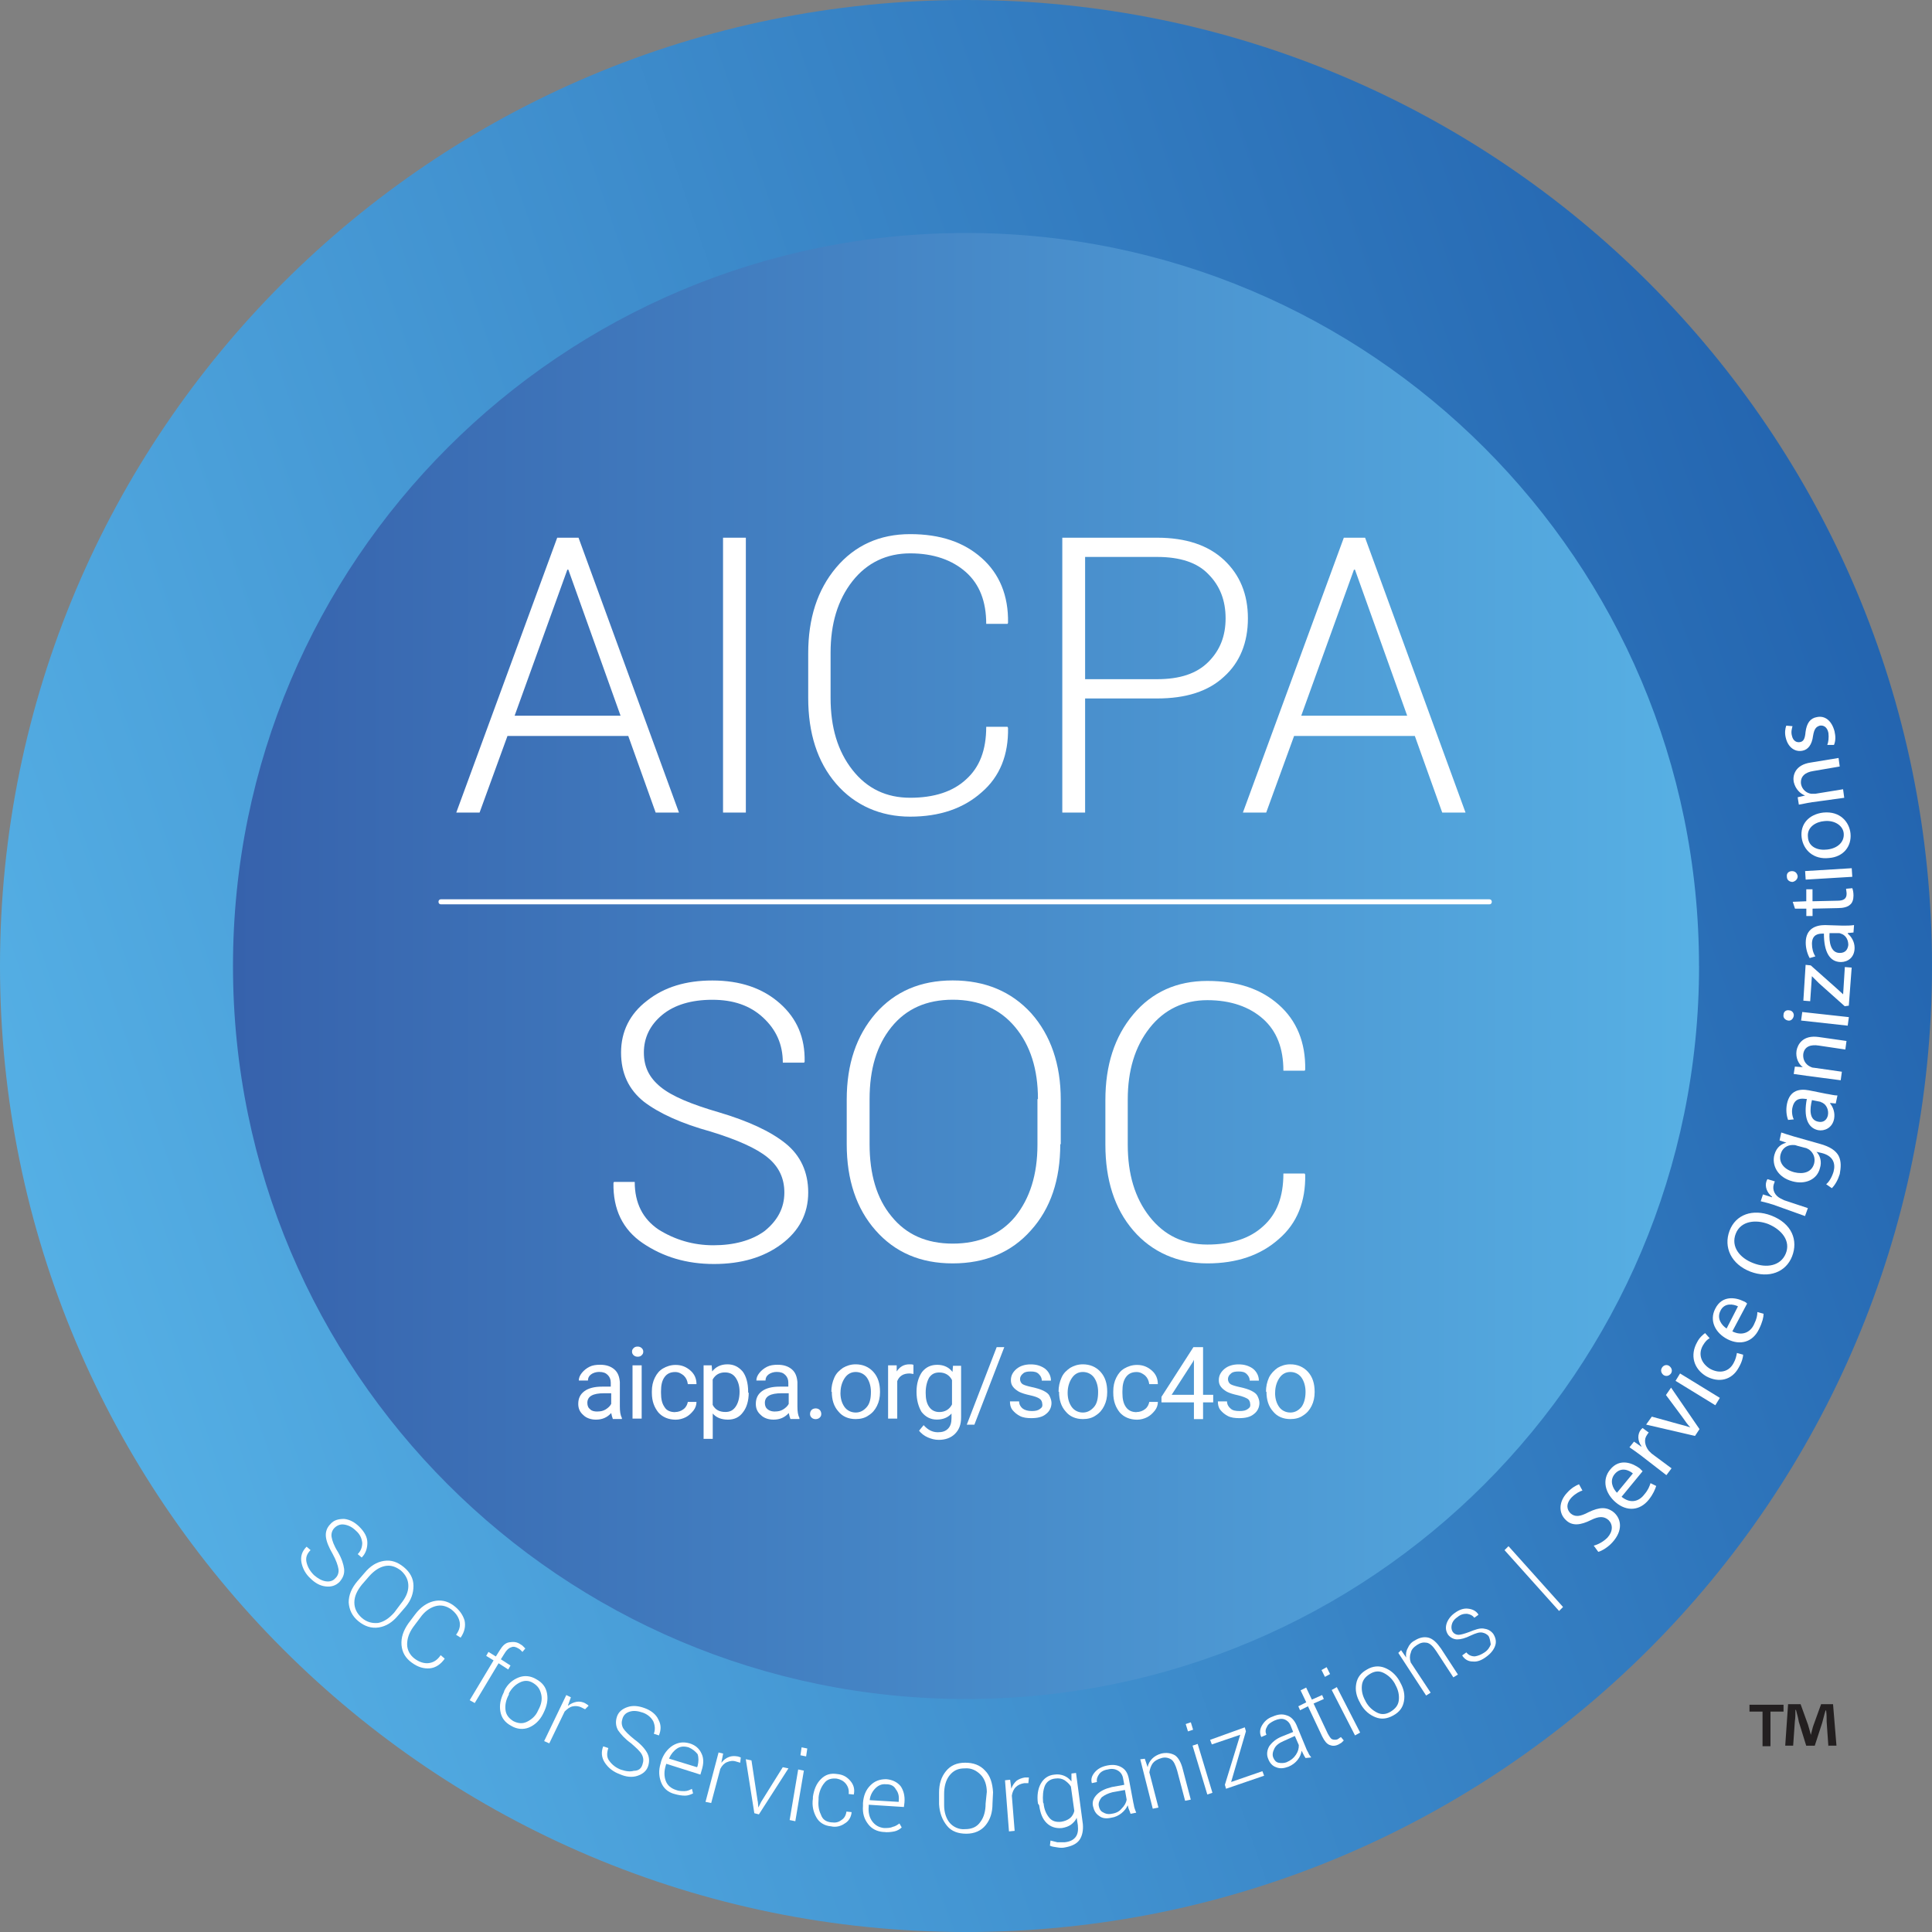<svg xmlns="http://www.w3.org/2000/svg" xmlns:xlink="http://www.w3.org/1999/xlink" viewBox="0 0 350.68 350.68"><rect x="0" y="0" width="350.68" height="350.68" fill="#808080" stroke="none"/><mask id="a" height="430" maskUnits="userSpaceOnUse" width="660" x="-153.67" y="-36.34"><path d="m-153.67-36.34h660v430h-660z" fill="#fff"></path></mask><linearGradient id="b" gradientTransform="matrix(1 0 0 -1 0 554.2)" gradientUnits="userSpaceOnUse" x1="-11.7" x2="357.48" y1="314.39" y2="441.64"><stop offset="0" stop-color="#58b4e8"></stop><stop offset="1" stop-color="#2161ad"></stop></linearGradient><linearGradient id="c" gradientTransform="matrix(1 0 0 -1 0 554.2)" gradientUnits="userSpaceOnUse" x1="32.55" x2="346.24" y1="378.86" y2="378.86"><stop offset="0" stop-color="#355faa"></stop><stop offset=".95" stop-color="#5ab7e9"></stop></linearGradient><g mask="url(#a)"><path d="m350.68 175.34c0 96.84-78.51 175.34-175.34 175.34s-175.34-78.5-175.34-175.34 78.5-175.34 175.34-175.34 175.34 78.5 175.34 175.34z" fill="url(#b)"></path><path d="m308.4 175.34c0 73.48-59.57 133.05-133.05 133.05s-133.06-59.56-133.06-133.05 59.57-133.05 133.05-133.05 133.05 59.57 133.05 133.05z" fill="url(#c)"></path><g fill="#fff"><path d="m60.92 286.42c.41-.41.62-1.03.51-1.65-.1-.62-.41-1.55-1.03-2.68-.72-1.24-1.14-2.27-1.24-3.09-.1-.83.1-1.65.82-2.37.62-.72 1.44-.93 2.48-.93 1.03.1 1.96.62 2.78 1.44.93.93 1.44 1.86 1.44 2.89s-.31 1.96-1.03 2.68l-.72-.62c.62-.62.82-1.34.82-2.06-.1-.83-.41-1.55-1.13-2.17-.72-.72-1.44-1.03-2.17-1.14s-1.34.21-1.75.62-.62 1.03-.51 1.65c.1.62.41 1.55 1.13 2.68.72 1.24 1.03 2.27 1.14 3.09.1.93-.21 1.65-.83 2.37-.72.72-1.55.93-2.48.83-1.03-.1-1.96-.62-2.78-1.44-.93-.83-1.44-1.86-1.65-2.89-.21-1.14.1-2.06.93-2.89l.72.62c-.72.72-.93 1.44-.72 2.27.21.82.62 1.55 1.34 2.27.72.62 1.44 1.03 2.17 1.13s1.34-.1 1.75-.62z"></path><path d="m72.26 293.23c-1.03 1.24-2.17 1.96-3.51 2.17s-2.58-.21-3.71-1.14-1.65-2.06-1.75-3.4c0-1.34.52-2.58 1.55-3.82l1.34-1.55c1.03-1.24 2.17-1.96 3.51-2.17s2.48.21 3.61 1.13c1.13.93 1.75 2.06 1.75 3.4s-.41 2.58-1.44 3.82l-1.34 1.55zm.52-2.16c.83-1.03 1.34-2.06 1.34-3.2 0-1.03-.41-1.96-1.34-2.79-.93-.72-1.86-1.03-2.89-.83-1.03.21-1.96.83-2.89 1.86l-1.34 1.55c-.82 1.03-1.34 2.06-1.34 3.2 0 1.03.41 1.96 1.34 2.79.93.82 1.96 1.03 2.99.93 1.03-.21 1.96-.82 2.89-1.86z"></path><path d="m80.72 301.07c-.72 1.03-1.65 1.65-2.68 1.75-1.13.1-2.17-.21-3.3-1.03s-1.75-1.86-1.86-3.2c-.1-1.34.31-2.58 1.24-3.92l1.24-1.65c.93-1.24 2.06-2.06 3.3-2.37s2.47-.1 3.61.72c1.13.83 1.75 1.75 2.06 2.78.21 1.03 0 2.06-.72 3.1l-.83-.52c.62-.83.83-1.65.62-2.48s-.72-1.55-1.55-2.17c-.93-.62-1.86-.83-2.89-.52s-1.96 1.03-2.68 2.06l-1.24 1.65c-.82 1.14-1.14 2.17-1.14 3.2s.52 1.96 1.34 2.58 1.75.93 2.58.82c.83-.1 1.55-.52 2.17-1.44l.72.62z"></path><path d="m85.26 308.6 4.33-7.22-1.34-.82.41-.72 1.34.83.72-1.14c.51-.83 1.03-1.34 1.75-1.44s1.34-.1 2.06.41c.21.1.31.21.41.31s.31.31.41.41l-.52.62c-.1-.1-.21-.21-.31-.31s-.21-.21-.41-.31c-.51-.31-.93-.41-1.34-.21-.41.1-.83.52-1.14 1.03l-.72 1.14 1.75 1.13-.41.72-1.75-1.13-4.33 7.22-.93-.52z"></path><path d="m91.55 306.85c.62-1.24 1.55-1.96 2.58-2.37s2.17-.31 3.2.31c1.13.62 1.75 1.44 1.96 2.58s0 2.27-.62 3.51l-.1.21c-.62 1.24-1.55 2.06-2.58 2.48-1.03.41-2.17.31-3.2-.31-1.14-.62-1.75-1.44-1.96-2.58-.21-1.13 0-2.27.62-3.51l.1-.31zm.82.72c-.52.93-.72 1.86-.62 2.78.1.93.62 1.55 1.44 2.06.83.41 1.65.52 2.48.1.82-.41 1.55-1.03 1.96-1.96l.1-.21c.51-.93.72-1.86.51-2.78-.21-.93-.62-1.55-1.44-2.06-.82-.52-1.65-.52-2.47-.1-.82.41-1.44 1.03-1.96 1.96z"></path><path d="m106.2 310.25-.62-.31c-.62-.31-1.14-.31-1.65-.21-.52.1-1.03.52-1.44.93l-2.79 5.78-.93-.41 4.02-8.36.83.41-.52 1.44v.1c.52-.41 1.03-.62 1.55-.72s1.14 0 1.65.31c.1.1.21.1.31.21.1.1.21.1.21.21z"></path><path d="m116.62 320.26c.21-.62.21-1.14-.1-1.76s-1.03-1.24-1.96-2.06c-1.14-.82-1.86-1.65-2.37-2.37-.41-.72-.51-1.55-.21-2.47.31-.93 1.03-1.45 1.96-1.76s1.96-.21 3.09.21c1.13.41 2.06 1.13 2.47 2.06.52.93.52 1.86.1 2.89l-.93-.31c.31-.72.21-1.55-.1-2.27-.41-.72-1.03-1.24-1.86-1.55-.93-.31-1.65-.41-2.37-.2s-1.13.62-1.34 1.24-.21 1.14.1 1.76c.31.52 1.03 1.24 2.06 2.06 1.13.83 1.86 1.65 2.27 2.37s.51 1.55.21 2.48c-.31.93-1.03 1.45-1.96 1.76s-2.06.21-3.2-.31c-1.14-.41-2.06-1.13-2.68-2.06s-.72-1.96-.31-2.99l.93.31c-.31.93-.31 1.75.21 2.37.52.72 1.24 1.24 2.06 1.55.93.31 1.65.41 2.37.21.83 0 1.34-.41 1.55-1.13z"></path><path d="m122.39 325.62c-1.14-.31-1.96-1.03-2.37-2.06s-.52-2.17-.1-3.51l.1-.41c.41-1.24 1.13-2.17 2.06-2.79 1.03-.62 1.96-.72 3.09-.41 1.03.31 1.75.93 2.17 1.86.41.83.41 1.86 0 3.09l-.21.72-6.19-1.96-.1.31c-.31 1.03-.31 1.96 0 2.79.31.82.93 1.34 1.86 1.65.52.21 1.03.21 1.55.21s.93-.21 1.34-.41l.21.82c-.41.21-.93.41-1.44.41-.62 0-1.24-.1-1.96-.31zm2.58-8.46c-.72-.21-1.44-.21-2.06.21-.62.41-1.13 1.03-1.44 1.75v.1l5.05 1.55.1-.21c.21-.83.21-1.55 0-2.17-.41-.51-.93-.93-1.65-1.24z"></path><path d="m134.35 319.95-.72-.21c-.62-.21-1.14-.1-1.65.1-.52.21-.93.62-1.24 1.24l-1.65 6.19-1.03-.21 2.37-8.97.83.21-.31 1.55v.1c.41-.52.82-.83 1.34-1.03.51-.21 1.03-.21 1.65-.1.1 0 .21.1.31.1s.21.1.21.1l-.1.93z"></path><path d="m137.55 326.96.1 1.13.51-1.03 3.92-6.29 1.03.21-5.36 8.35-.83-.21-1.55-9.8 1.03.21 1.13 7.43z"></path><path d="m144.36 330.57-1.03-.21 1.55-9.18 1.03.21zm1.96-11.76-1.03-.21.21-1.44 1.03.21z"></path><path d="m150.96 330.78c.62.1 1.24 0 1.75-.41.52-.31.83-.83.93-1.55l.93.1v.1c-.1.83-.52 1.55-1.24 1.96-.72.52-1.65.72-2.48.52-1.24-.1-2.17-.72-2.68-1.65-.52-.93-.82-2.06-.62-3.4v-.31c.21-1.34.62-2.37 1.44-3.2s1.75-1.13 2.99-.93c1.03.1 1.75.51 2.37 1.24.62.72.83 1.55.62 2.48l-.93-.1c.1-.72-.1-1.34-.51-1.86s-1.03-.82-1.65-.93c-.93-.1-1.75.1-2.27.82-.52.62-.93 1.55-1.03 2.58v.31c-.1 1.03 0 1.96.41 2.79.31.93.93 1.34 1.96 1.45z"></path><path d="m160.35 332.53c-1.24-.1-2.17-.62-2.78-1.44-.72-.93-1.03-1.96-.93-3.3v-.52c.1-1.34.51-2.37 1.34-3.2.82-.83 1.75-1.13 2.89-1.13 1.13.1 1.96.52 2.58 1.24.52.72.83 1.75.72 2.99l-.1.82-6.39-.41v.31c-.1 1.03.1 1.96.62 2.68s1.24 1.14 2.17 1.24c.52 0 1.13 0 1.55-.21.52-.1.93-.41 1.24-.62l.41.72c-.31.31-.83.62-1.34.72-.52.1-1.24.21-1.96.1zm.51-8.66c-.83-.1-1.44.21-1.96.72-.52.52-.93 1.24-1.03 2.06v.1l5.26.31v-.21c.1-.83-.1-1.55-.52-2.06-.31-.62-.93-.93-1.75-.93z"></path><path d="m180.15 327.37c0 1.65-.41 2.89-1.24 3.92s-2.06 1.55-3.51 1.55-2.68-.41-3.51-1.44-1.34-2.27-1.44-3.92v-2.06c0-1.65.41-2.89 1.24-3.92s1.96-1.55 3.51-1.55c1.44 0 2.68.41 3.61 1.44.93.93 1.34 2.27 1.44 3.92zm-1.03-2.06c0-1.34-.41-2.48-1.14-3.2s-1.65-1.24-2.89-1.13c-1.24 0-2.06.41-2.79 1.34-.62.83-.93 1.96-.93 3.3v2.06c0 1.34.41 2.48 1.03 3.2s1.65 1.24 2.78 1.13c1.24 0 2.17-.41 2.79-1.34.62-.82.93-1.96.93-3.3l.21-2.06z"></path><path d="m186.65 323.66h-.72c-.62.1-1.13.31-1.55.72s-.62.93-.72 1.55l.51 6.39-1.03.1-.72-9.28.93-.1.21 1.55v.1c.21-.62.51-1.03.93-1.44.41-.31.93-.52 1.55-.62h.72l-.1 1.03z"></path><path d="m188.4 327.37c-.21-1.44 0-2.68.51-3.61.52-.93 1.34-1.55 2.48-1.65.62-.1 1.24 0 1.75.21s.93.52 1.34 1.03v-1.44l.83-.1 1.24 9.28c.1 1.13-.11 2.17-.62 2.89-.52.72-1.44 1.13-2.58 1.34-.41.1-.93.1-1.44 0-.52-.1-.93-.1-1.34-.31l.11-.93c.41.1.82.21 1.24.31h1.34c.93-.1 1.55-.41 1.96-.93s.52-1.24.42-2.17l-.21-1.34c-.21.51-.62.93-1.03 1.24s-1.03.52-1.65.62c-1.14.1-2.06-.21-2.79-.93s-1.14-1.75-1.34-3.2l-.21-.31zm1.03 0c.1 1.14.52 1.96 1.03 2.58.52.62 1.24.82 2.16.72.62-.1 1.13-.31 1.55-.62.41-.31.72-.83.83-1.34l-.62-4.43c-.31-.52-.72-.83-1.13-1.14-.51-.31-1.03-.41-1.75-.31-.93.1-1.55.62-1.86 1.34-.31.82-.41 1.75-.31 2.99z"></path><path d="m205.21 329.23c-.1-.31-.21-.62-.31-.83s-.1-.41-.21-.72c-.21.52-.62 1.03-1.13 1.44-.52.41-1.13.72-1.86.82-.93.21-1.65.1-2.17-.31-.62-.41-.93-.93-1.13-1.75-.21-.83.1-1.55.72-2.17s1.44-1.03 2.68-1.34l2.27-.41-.21-1.13c-.1-.62-.41-1.13-.93-1.44s-1.14-.41-1.86-.21c-.72.1-1.24.41-1.55.83-.31.41-.52.93-.41 1.44l-.93.21c-.21-.72 0-1.34.52-1.96s1.24-1.03 2.27-1.24 1.86-.1 2.58.31 1.13 1.03 1.34 2.06l.83 4.43c.1.31.1.62.21.93.1.31.21.62.31.83zm-3.5 0c.83-.1 1.44-.41 1.86-.93.52-.52.83-1.03.93-1.65l-.31-1.75-2.27.41c-.82.21-1.44.52-1.96.93-.41.52-.62 1.03-.52 1.55s.31.93.72 1.14c.52.31.93.41 1.55.31z"></path><path d="m207.79 319.22.52 1.55c.1-.62.41-1.13.82-1.55.41-.41.93-.72 1.65-.93.93-.21 1.75-.1 2.48.31.62.41 1.14 1.34 1.44 2.58l1.44 5.47-1.03.21-1.44-5.47c-.31-1.03-.62-1.75-1.13-2.06-.52-.31-1.13-.41-1.75-.21-.72.21-1.24.52-1.55.93s-.52 1.03-.62 1.65l1.65 6.39-1.03.21-2.27-8.97.83-.1z"></path><path d="m216.56 313.96-.93.31-.41-1.34.93-.31zm3.51 11.45-.93.31-2.68-8.87.93-.31z"></path><path d="m223.47 323.45 5.67-1.96.31.82-6.91 2.37-.21-.72 2.79-9.08-5.16 1.75-.31-.83 6.29-2.27.21.72-2.68 9.18z"></path><path d="m236.98 319.12c-.21-.31-.31-.52-.41-.72-.1-.21-.21-.41-.31-.62-.1.62-.31 1.13-.72 1.65s-.93.93-1.65 1.24c-.83.31-1.55.41-2.27.1-.62-.21-1.14-.72-1.44-1.55-.31-.72-.21-1.55.21-2.27.52-.72 1.24-1.34 2.27-1.75l2.06-.83-.41-1.03c-.21-.62-.62-1.03-1.14-1.24s-1.13-.1-1.86.21c-.62.31-1.14.62-1.34 1.13-.31.52-.31.93-.1 1.44l-.93.41c-.31-.62-.31-1.34.1-2.06s1.03-1.34 1.96-1.65c.93-.41 1.75-.52 2.58-.21.72.21 1.34.83 1.75 1.75l1.75 4.23c.1.31.31.62.41.83.1.31.31.52.52.82l-1.03.1zm-3.4.72c.72-.31 1.24-.72 1.65-1.34s.52-1.14.52-1.75l-.72-1.65-2.06.93c-.72.31-1.34.72-1.65 1.34s-.41 1.14-.21 1.65c.21.52.52.83.93.93.52.1 1.03.1 1.55-.1z"></path><path d="m237.09 306.33 1.03 2.17 1.86-.83.31.72-1.86.82 2.58 5.47c.31.52.52.93.83 1.03s.62.1.93 0c.1-.1.21-.1.31-.21.1-.1.21-.1.31-.21l.52.62c-.1.1-.21.21-.41.41-.21.1-.31.21-.52.31-.62.31-1.13.31-1.65.1s-.93-.72-1.34-1.55l-2.58-5.47-1.44.72-.31-.72 1.44-.72-1.03-2.17 1.03-.52z"></path><path d="m241.42 303.86-.93.51-.62-1.24.93-.52.62 1.24zm5.46 10.62-.93.52-4.23-8.25.93-.52z"></path><path d="m246.89 309.12c-.72-1.24-.93-2.37-.72-3.51s.83-1.96 1.96-2.58c1.03-.62 2.17-.72 3.2-.31s1.96 1.14 2.68 2.37l.1.21c.72 1.24.93 2.37.72 3.51s-.82 1.96-1.96 2.58c-1.13.62-2.17.72-3.2.31s-1.96-1.13-2.68-2.37zm1.03-.21c.52.93 1.24 1.55 2.06 1.96.83.41 1.65.31 2.48-.21.82-.52 1.34-1.13 1.44-2.06s-.1-1.86-.62-2.79l-.1-.21c-.52-.93-1.24-1.55-2.06-1.96-.83-.41-1.65-.31-2.48.21-.82.51-1.34 1.13-1.44 2.06s.1 1.86.62 2.79z"></path><path d="m254.31 299.52.93 1.34c-.1-.62 0-1.24.31-1.75.21-.52.62-1.03 1.24-1.34.83-.52 1.65-.72 2.48-.52.83.21 1.55.93 2.27 1.96l3.09 4.74-.83.51-3.09-4.74c-.62-.93-1.14-1.44-1.75-1.55-.62-.1-1.13 0-1.75.41s-1.03.83-1.14 1.44c-.21.52-.21 1.14 0 1.75l3.61 5.47-.82.52-5.05-7.74.52-.51z"></path><path d="m270.19 296.95c-.31-.31-.62-.52-1.14-.62s-1.13.1-2.06.52c-1.03.52-1.86.72-2.48.72s-1.24-.31-1.65-.83c-.41-.62-.51-1.24-.31-1.96.21-.72.72-1.44 1.44-1.96.83-.62 1.65-.93 2.48-.83s1.44.41 1.86 1.03v.1l-.72.52c-.31-.41-.72-.62-1.34-.72-.62 0-1.13.1-1.75.62-.62.41-.93.93-1.03 1.44-.1.52 0 .93.21 1.24s.62.52 1.03.52 1.13-.21 1.96-.52c1.03-.41 1.86-.72 2.58-.62s1.24.31 1.75.93c.41.62.62 1.34.41 2.06s-.72 1.44-1.55 2.06c-.93.72-1.75 1.03-2.58.93-.83 0-1.44-.41-1.86-1.03v-.1l.72-.52c.41.52.93.72 1.55.72.62-.1 1.13-.31 1.75-.72s.93-.93 1.13-1.44c-.1-.72-.21-1.24-.41-1.55z"></path><path d="m283.71 291.69-.72.72-9.9-11.04.72-.72z"></path><path d="m289.28 280.55c.83-.21 1.75-.72 2.48-1.44 1.03-1.14 1.03-2.37.21-3.2-.82-.72-1.75-.72-3.2 0-1.86.93-3.4 1.13-4.54 0-1.34-1.24-1.34-3.3.21-4.95.83-.93 1.65-1.34 2.17-1.55l.62 1.14c-.41.1-1.24.52-1.96 1.24-1.14 1.24-.83 2.27-.21 2.89.82.72 1.75.62 3.3-.21 1.96-.93 3.3-1.03 4.64.1 1.34 1.24 1.55 3.3-.31 5.36-.72.83-1.86 1.55-2.58 1.75z"></path><path d="m294.33 271.68c1.65 1.34 3.2.82 4.12-.41.72-.83.93-1.44 1.14-2.06l1.03.51c-.21.62-.52 1.44-1.34 2.48-1.65 2.06-4.02 2.17-5.98.52s-2.58-4.13-1.03-5.98c1.75-2.17 4.13-1.13 5.36-.21l.52.52-3.82 4.64zm2.06-4.23c-.72-.62-2.17-1.24-3.3.1-1.03 1.24-.31 2.68.41 3.4l2.89-3.51z"></path><path d="m297.94 264.25c-.82-.62-1.55-1.13-2.17-1.55l.82-1.03 1.34.93v-.1c-.72-1.03-.72-2.17-.1-2.99l.31-.31 1.13.83c-.1.1-.21.21-.31.41-.62.82-.41 1.96.31 2.89.1.1.31.31.52.51l3.61 2.68-.93 1.24-4.54-3.51z"></path><path d="m299.8 257.13 4.85 1.34c.82.21 1.55.41 2.17.62-.52-.52-.93-1.14-1.44-1.86l-2.99-4.02.93-1.34 5.16 7.53-.82 1.24-8.87-2.06 1.03-1.44z"></path><path d="m303 247.95c.41.31.62.83.31 1.34-.31.41-.82.62-1.34.31-.41-.31-.62-.83-.31-1.34.31-.52.93-.62 1.34-.31zm8.35 7.12-7.22-4.43.82-1.34 7.22 4.43z"></path><path d="m316.4 245.89c0 .41-.21 1.34-.82 2.37-1.24 2.27-3.61 2.79-5.88 1.55-2.27-1.34-2.99-3.82-1.65-6.19.41-.82 1.03-1.34 1.44-1.65l.83.93c-.41.21-.83.62-1.24 1.34-.93 1.65-.21 3.3 1.34 4.23 1.75.93 3.4.52 4.23-1.03.41-.72.52-1.34.62-1.86z"></path><path d="m314.44 241.66c1.86.93 3.3.1 3.92-1.24.51-1.03.62-1.65.62-2.27l1.13.31c0 .62-.21 1.55-.83 2.79-1.13 2.37-3.4 2.99-5.67 1.86-2.27-1.14-3.4-3.4-2.27-5.57 1.24-2.48 3.71-2.06 5.16-1.34.31.1.52.31.62.41zm1.03-4.54c-.83-.41-2.48-.72-3.2.82-.72 1.44.31 2.68 1.13 3.2l2.06-4.02z"></path><path d="m321.46 220.62c3.82 1.44 4.95 4.54 3.82 7.43s-4.23 4.02-7.53 2.78c-3.51-1.34-4.95-4.43-3.82-7.43 1.13-2.99 4.23-4.02 7.53-2.78zm-3.2 8.66c2.37.93 4.95.52 5.88-1.75s-.72-4.33-3.2-5.36c-2.17-.83-4.95-.62-5.88 1.75s.72 4.43 3.2 5.36z"></path><path d="m322.17 218.76c-.93-.31-1.75-.52-2.58-.72l.41-1.24 1.65.52v-.1c-.93-.72-1.34-1.86-1.03-2.78.1-.21.1-.31.21-.41l1.34.41c-.1.1-.1.31-.21.52-.31 1.03.21 2.06 1.24 2.58.21.1.41.21.62.31l4.33 1.44-.52 1.44-5.47-1.96z"></path><path d="m323.32 205.56c.62.21 1.24.41 2.27.72l4.74 1.34c1.86.51 2.89 1.24 3.4 2.17.52 1.03.41 2.17.21 3.3-.31 1.03-.82 1.96-1.44 2.58l-1.03-.72c.51-.41 1.03-1.24 1.34-2.27.41-1.55-.1-2.89-2.17-3.4l-.93-.21c.62.62 1.03 1.75.62 2.99-.52 2.06-2.68 2.99-4.95 2.37-2.78-.72-3.82-2.99-3.3-4.85.41-1.44 1.34-1.96 2.17-2.17l-1.24-.41zm2.78 2.37c-.21-.1-.52-.1-.72-.1-.93 0-1.86.52-2.17 1.65-.41 1.44.52 2.79 2.48 3.3 1.65.41 3.2 0 3.61-1.65.21-.93-.1-1.86-.93-2.47-.21-.1-.52-.31-.72-.31l-1.55-.41z"></path><path d="m333.22 200.3-1.03-.1v.1c.52.62.93 1.65.72 2.78-.31 1.65-1.75 2.27-2.89 2.06-1.96-.41-2.68-2.48-2.06-5.67h-.21c-.72-.1-1.96-.21-2.37 1.44-.21.72-.1 1.65.21 2.27l-1.03.1c-.31-.82-.41-1.86-.21-2.89.52-2.58 2.37-2.79 4.02-2.48l3.09.62c.72.1 1.44.31 2.06.31l-.31 1.44zm-4.33-.62c-.41 1.65-.52 3.61 1.14 3.92.93.21 1.55-.31 1.75-1.13.21-1.03-.31-1.96-.93-2.27-.1-.1-.31-.1-.41-.21z"></path><path d="m327.85 195.25c-.83-.1-1.55-.21-2.27-.31l.21-1.34 1.44.1c-.72-.51-1.34-1.65-1.14-2.99.21-1.13 1.14-2.89 4.02-2.48l5.05.72-.21 1.55-4.85-.72c-1.34-.21-2.58.1-2.79 1.55-.1 1.03.41 1.86 1.24 2.27.21.1.41.21.72.21l5.05.72-.21 1.55-6.29-.82z"></path><path d="m324.75 183.39c.52 0 .93.52.83 1.03-.1.52-.52.93-1.03.82-.52-.1-.93-.51-.82-1.03 0-.62.51-.93 1.03-.82zm10.63 2.78-8.46-.93.21-1.55 8.46.93z"></path><path d="m334.86 182.66-4.74-4.23c-.41-.41-.83-.82-1.24-1.24l-.31 4.54-1.24-.1.41-6.5.93.1 4.64 4.12c.41.41.83.72 1.24 1.13l.31-4.95 1.24.1-.52 6.91-.72.1z"></path><path d="m336.42 169.26-1.03.1v.1c.62.52 1.24 1.44 1.24 2.58 0 1.75-1.24 2.58-2.48 2.58-2.06 0-3.09-1.86-3.09-5.16h-.21c-.72 0-1.96.1-1.96 1.86 0 .83.21 1.65.62 2.27l-1.03.31c-.41-.72-.72-1.75-.72-2.79 0-2.58 1.86-3.2 3.51-3.2l3.2.1c.72 0 1.44 0 2.06-.1l-.1 1.34zm-4.34.1c-.1 1.65.21 3.61 1.86 3.61 1.03 0 1.44-.62 1.55-1.44 0-1.13-.62-1.86-1.34-2.06-.21-.1-.31-.1-.52-.1h-1.55z"></path><path d="m325.38 163.69 2.48-.1v-2.17h1.13v2.17l4.54-.1c1.03 0 1.65-.31 1.65-1.24 0-.41-.1-.72-.1-.93l1.14-.1c.1.31.21.72.21 1.34 0 .72-.21 1.34-.62 1.65-.41.41-1.24.62-2.17.62l-4.64.1v1.34h-1.13v-1.34h-2.06l-.41-1.24z"></path><path d="m325.27 158.12c.52 0 .93.31 1.03.93 0 .52-.41.93-.93 1.03-.51 0-1.03-.31-1.03-.93-.1-.62.31-1.03.93-1.03zm10.94 1.03-8.46.51-.1-1.55 8.46-.52.1 1.55z"></path><path d="m330.94 147.49c3.1-.31 4.75 1.75 4.95 3.82.21 2.27-1.24 4.23-3.92 4.43-2.79.31-4.64-1.44-4.95-3.71-.31-2.47 1.34-4.23 3.92-4.54zm.73 6.71c1.86-.21 3.1-1.34 2.99-2.89-.1-1.44-1.65-2.47-3.51-2.27-1.44.1-3.2 1.03-2.99 2.89.1 1.86 1.86 2.48 3.51 2.27z"></path><path d="m328.78 145.64c-.83.1-1.55.31-2.27.41l-.21-1.34 1.34-.31c-.83-.31-1.75-1.13-2.06-2.48-.21-1.13.21-3.09 3.09-3.51l5.05-.83.21 1.55-4.85.83c-1.34.21-2.37.93-2.17 2.37.21 1.03 1.03 1.65 1.86 1.75h.72l5.05-.82.21 1.55-5.98.82z"></path><path d="m331.67 135.22c.21-.52.31-1.34.21-2.17-.21-1.13-.93-1.44-1.55-1.34-.72.21-1.03.62-1.24 1.86-.21 1.65-.93 2.48-1.86 2.68-1.34.31-2.68-.52-3.1-2.37-.21-.83-.1-1.65.1-2.17l1.13.1c-.1.41-.31 1.03-.1 1.75.21.93.83 1.24 1.44 1.14.72-.1.93-.72 1.03-1.86.21-1.55.83-2.48 2.06-2.68 1.44-.31 2.68.62 3.2 2.58.21.93.21 1.75-.1 2.47h-1.24z"></path><path d="m114.02 133.59h-21.91l-5.06 13.9h-4.23l18.32-49.89h3.87l18.23 49.89h-4.23l-4.97-13.9zm-20.62-3.68h19.24l-9.48-26.51h-.18l-9.57 26.51z"></path><path d="m135.38 147.49h-4.14v-49.89h4.14z"></path><path d="m182.88 131.94.09.18c.09 4.88-1.47 8.84-4.79 11.69-3.31 2.95-7.64 4.42-12.98 4.42s-10.03-2.02-13.44-5.98-5.06-9.2-5.06-15.56v-8.1c0-6.35 1.66-11.51 5.06-15.56 3.41-4.05 7.92-6.08 13.44-6.08s9.76 1.47 12.98 4.33c3.22 2.85 4.88 6.81 4.79 11.78l-.09.18h-3.87c0-4.05-1.2-7.18-3.68-9.39-2.49-2.21-5.89-3.41-10.12-3.41s-7.82 1.66-10.49 5.06c-2.67 3.41-3.96 7.73-3.96 12.98v8.19c0 5.34 1.29 9.67 3.96 13.07 2.67 3.41 6.17 5.06 10.49 5.06s7.73-1.1 10.12-3.31c2.48-2.21 3.68-5.34 3.68-9.57h3.87z"></path><path d="m196.96 126.78v20.71h-4.14v-49.89h17.21c5.25 0 9.3 1.38 12.15 4.05s4.33 6.17 4.33 10.59-1.47 8.01-4.33 10.58c-2.86 2.67-6.9 3.96-12.15 3.96zm0-3.5h13.07c4.14 0 7.18-1.01 9.3-3.13s3.13-4.7 3.13-7.92-1.01-5.89-3.13-8.01c-2.02-2.12-5.15-3.13-9.3-3.13h-13.07v22.18z"></path><path d="m256.8 133.59h-21.91l-5.06 13.9h-4.23l18.32-49.89h3.86l18.23 49.89h-4.23l-4.97-13.9zm-20.62-3.68h19.24l-9.48-26.51h-.18l-9.57 26.51z"></path><path d="m142.37 216.44c0-2.58-1.01-4.7-3.04-6.35-2.02-1.66-5.52-3.22-10.31-4.69-5.34-1.47-9.39-3.32-12.15-5.43-2.76-2.21-4.14-5.15-4.14-8.93s1.57-7 4.7-9.39c3.13-2.49 7.09-3.68 11.87-3.68 5.06 0 9.11 1.38 12.24 4.14s4.6 6.26 4.51 10.59l-.09.18h-3.87c0-3.31-1.2-5.98-3.59-8.19s-5.43-3.22-9.21-3.22-6.9.92-9.11 2.76-3.31 4.14-3.31 6.81 1.01 4.6 3.04 6.26 5.52 3.13 10.59 4.6c5.25 1.56 9.3 3.41 12.06 5.62s4.14 5.25 4.14 8.93c0 3.87-1.66 6.99-4.88 9.39-3.22 2.39-7.27 3.59-12.24 3.59s-9.21-1.29-12.89-3.77c-3.68-2.49-5.43-6.17-5.34-10.95l.09-.18h3.77c0 3.86 1.47 6.72 4.33 8.65 2.95 1.84 6.26 2.85 9.94 2.85s6.9-.83 9.3-2.58c2.39-1.93 3.59-4.23 3.59-6.99z"></path><path d="m192.45 207.69c0 6.44-1.75 11.69-5.34 15.65-3.5 3.96-8.29 5.98-14.18 5.98s-10.49-2.02-13.99-5.98-5.25-9.2-5.25-15.65v-8.1c0-6.44 1.75-11.6 5.25-15.65 3.5-3.96 8.1-5.98 13.99-5.98s10.68 2.02 14.27 5.98c3.5 3.96 5.34 9.2 5.34 15.65v8.1zm-4.05-8.19c0-5.43-1.38-9.76-4.14-13.07s-6.54-4.97-11.32-4.97-8.47 1.66-11.14 4.97-3.96 7.64-3.96 13.07v8.19c0 5.43 1.29 9.85 3.96 13.07 2.67 3.32 6.35 4.97 11.14 4.97s8.65-1.66 11.32-4.88c2.67-3.31 4.05-7.64 4.05-13.07v-8.29h.09z"></path><path d="m236.82 213.03.09.18c.09 4.88-1.47 8.84-4.79 11.69-3.32 2.95-7.64 4.42-12.98 4.42s-10.03-2.02-13.44-5.98-5.06-9.21-5.06-15.56v-8.1c0-6.35 1.66-11.51 5.06-15.56s7.92-6.07 13.44-6.07 9.76 1.47 12.98 4.33c3.22 2.85 4.88 6.81 4.79 11.78l-.09.18h-3.87c0-4.05-1.2-7.18-3.68-9.39s-5.89-3.41-10.12-3.41-7.82 1.66-10.49 5.06-3.96 7.73-3.96 12.98v8.19c0 5.34 1.29 9.67 3.96 13.07s6.17 5.06 10.49 5.06 7.73-1.11 10.12-3.32c2.49-2.21 3.68-5.34 3.68-9.57h3.87z"></path><path d="m270.32 164.15h-190.27c-.28 0-.46-.18-.46-.46s.18-.46.46-.46h190.27c.28 0 .46.18.46.46s-.18.46-.46.46z"></path><path d="m111.22 257.49c-.09-.18-.18-.55-.28-1.01-.74.83-1.66 1.2-2.76 1.2-.92 0-1.75-.28-2.3-.83-.64-.55-.92-1.2-.92-2.03 0-1.01.37-1.75 1.11-2.3s1.84-.83 3.22-.83h1.57v-.74c0-.55-.18-1.01-.55-1.38s-.83-.55-1.57-.55c-.55 0-1.11.18-1.47.46-.37.28-.55.64-.55 1.1h-1.66c0-.46.18-.92.55-1.38s.83-.83 1.38-1.11 1.2-.37 1.93-.37c1.11 0 1.93.28 2.58.83.64.55.92 1.29 1.01 2.3v4.42c0 .92.09 1.57.37 2.12v.18h-1.66v-.09zm-2.76-1.29c.55 0 1.01-.09 1.47-.37s.83-.64 1.01-1.01v-1.93h-1.29c-2.03 0-3.04.55-3.04 1.75 0 .55.18.92.55 1.2.28.28.74.37 1.29.37z"></path><path d="m114.72 245.34c0-.28.09-.46.28-.64.18-.18.37-.28.74-.28.28 0 .55.09.74.28.18.18.28.37.28.64s-.09.46-.28.64c-.18.18-.37.28-.74.28-.28 0-.55-.09-.74-.28-.18-.18-.28-.37-.28-.64zm1.75 12.15h-1.66v-9.67h1.66z"></path><path d="m122.55 256.3c.55 0 1.1-.18 1.56-.55s.64-.83.74-1.29h1.57c0 .55-.18 1.1-.55 1.57-.37.46-.83.92-1.38 1.2s-1.2.46-1.84.46c-1.29 0-2.39-.46-3.13-1.29-.74-.92-1.2-2.02-1.2-3.59v-.28c0-.92.18-1.75.55-2.48.37-.74.83-1.29 1.47-1.66s1.38-.64 2.3-.64c1.1 0 1.93.37 2.67 1.01s1.11 1.47 1.11 2.48h-1.57c-.09-.64-.28-1.1-.74-1.56-.46-.37-.92-.64-1.56-.64-.83 0-1.47.28-1.93.92s-.64 1.47-.64 2.58v.28c0 1.11.18 1.93.64 2.58.37.65 1.1.92 1.93.92z"></path><path d="m135.9 252.8c0 1.47-.37 2.67-1.01 3.5-.64.92-1.57 1.38-2.76 1.38s-2.12-.37-2.76-1.11v4.6h-1.66v-13.35h1.47l.09 1.11c.64-.83 1.57-1.29 2.76-1.29s2.02.46 2.76 1.29c.64.83 1.01 2.12 1.01 3.68v.18h.09zm-1.66-.19c0-1.1-.28-1.93-.74-2.58-.46-.64-1.1-.92-1.93-.92-1.01 0-1.75.46-2.21 1.29v4.6c.46.92 1.29 1.29 2.3 1.29.83 0 1.38-.28 1.84-.92s.74-1.56.74-2.76z"></path><path d="m143.45 257.49c-.09-.18-.18-.55-.28-1.01-.74.83-1.66 1.2-2.76 1.2-.92 0-1.75-.28-2.3-.83-.64-.55-.92-1.2-.92-2.03 0-1.01.37-1.75 1.11-2.3s1.84-.83 3.22-.83h1.57v-.74c0-.55-.18-1.01-.55-1.38s-.83-.55-1.57-.55c-.55 0-1.1.18-1.47.46s-.55.64-.55 1.1h-1.66c0-.46.18-.92.55-1.38s.83-.83 1.38-1.11 1.2-.37 1.93-.37c1.1 0 1.93.28 2.58.83.64.55.92 1.29 1.01 2.3v4.42c0 .92.09 1.57.37 2.12v.18h-1.66v-.09zm-2.77-1.29c.55 0 1.01-.09 1.47-.37s.83-.64 1.01-1.01v-1.93h-1.29c-2.02 0-3.04.55-3.04 1.75 0 .55.18.92.55 1.2s.83.37 1.29.37z"></path><path d="m147.03 256.66c0-.28.09-.55.28-.74.18-.18.46-.28.74-.28s.55.09.74.28.28.46.28.74-.09.46-.28.65c-.18.18-.46.28-.74.28s-.55-.09-.74-.28c-.18-.18-.28-.37-.28-.65z"></path><path d="m150.9 252.61c0-.92.18-1.75.55-2.58s.92-1.29 1.56-1.75c.64-.37 1.38-.64 2.3-.64 1.29 0 2.39.46 3.22 1.38s1.2 2.12 1.2 3.59v.09c0 .92-.18 1.75-.55 2.49s-.83 1.29-1.57 1.75c-.64.46-1.47.64-2.3.64-1.29 0-2.39-.46-3.13-1.38-.83-.92-1.2-2.12-1.2-3.59h-.09zm1.65.19c0 1.11.28 1.93.74 2.58.46.64 1.2 1.01 2.03 1.01s1.47-.37 2.02-1.01.74-1.56.74-2.76c0-1.01-.28-1.93-.74-2.58-.46-.64-1.2-1.01-2.02-1.01s-1.47.37-1.93 1.01-.83 1.57-.83 2.76z"></path><path d="m165.9 249.39c-.28 0-.55-.09-.83-.09-1.1 0-1.84.46-2.21 1.38v6.81h-1.66v-9.67h1.56v1.11c.55-.83 1.29-1.29 2.3-1.29.28 0 .55 0 .74.09v1.66h.09z"></path><path d="m166.36 252.61c0-1.47.37-2.67 1.01-3.59.74-.92 1.66-1.29 2.76-1.29 1.2 0 2.12.46 2.76 1.29l.09-1.11h1.47v9.39c0 1.29-.37 2.21-1.1 2.95-.74.74-1.75 1.1-2.95 1.1-.74 0-1.38-.18-2.02-.46s-1.2-.74-1.56-1.2l.83-1.01c.74.83 1.56 1.29 2.58 1.29.83 0 1.38-.18 1.84-.64s.64-1.1.64-1.93v-.83c-.64.74-1.57 1.1-2.67 1.1s-2.03-.46-2.76-1.38c-.55-.92-.92-2.12-.92-3.68zm1.66.19c0 1.11.18 1.93.64 2.58s1.11.92 1.84.92c1.01 0 1.84-.46 2.3-1.38v-4.42c-.46-.92-1.29-1.38-2.3-1.38-.83 0-1.38.28-1.84.92-.37.64-.64 1.56-.64 2.76z"></path><path d="m176.86 258.6h-1.38l5.43-14.08h1.38z"></path><path d="m189.19 254.92c0-.46-.18-.83-.46-1.01-.37-.28-.92-.46-1.75-.65-.83-.18-1.47-.37-2.02-.64-.46-.28-.83-.55-1.1-.92-.28-.37-.37-.74-.37-1.2 0-.83.37-1.47 1.01-2.02s1.56-.83 2.58-.83c1.1 0 1.93.28 2.67.83.64.55 1.01 1.29 1.01 2.12h-1.66c0-.46-.18-.83-.55-1.2s-.83-.46-1.47-.46-1.1.09-1.38.37c-.37.28-.55.64-.55 1.01s.18.74.46.92.92.37 1.75.55 1.47.37 2.03.64c.55.28.92.55 1.1.92s.37.83.37 1.29c0 .83-.37 1.56-1.01 2.03-.64.55-1.57.74-2.67.74-.74 0-1.47-.09-2.02-.37s-1.01-.65-1.38-1.11-.46-1.01-.46-1.56h1.66c0 .55.28 1.01.64 1.29.37.28.92.46 1.66.46.64 0 1.1-.09 1.47-.37s.46-.37.46-.83z"></path><path d="m192.14 252.61c0-.92.18-1.75.55-2.58s.92-1.29 1.56-1.75c.64-.37 1.38-.64 2.3-.64 1.29 0 2.39.46 3.22 1.38s1.2 2.12 1.2 3.59v.09c0 .92-.18 1.75-.55 2.49s-.83 1.29-1.56 1.75c-.65.46-1.47.64-2.3.64-1.29 0-2.39-.46-3.13-1.38-.83-.92-1.2-2.12-1.2-3.59zm1.65.19c0 1.11.28 1.93.74 2.58.46.64 1.2 1.01 2.02 1.01s1.47-.37 2.03-1.01c.55-.64.74-1.56.74-2.76 0-1.01-.28-1.93-.74-2.58-.46-.64-1.2-1.01-2.03-1.01s-1.47.37-1.93 1.01-.83 1.57-.83 2.76z"></path><path d="m206.31 256.3c.55 0 1.1-.18 1.56-.55s.64-.83.74-1.29h1.56c0 .55-.18 1.1-.55 1.57-.37.46-.83.92-1.38 1.2s-1.2.46-1.84.46c-1.29 0-2.39-.46-3.13-1.29-.74-.92-1.2-2.02-1.2-3.59v-.28c0-.92.18-1.75.55-2.48.37-.74.83-1.29 1.47-1.66s1.38-.64 2.3-.64c1.1 0 1.93.37 2.67 1.01s1.1 1.47 1.1 2.48h-1.56c-.09-.64-.28-1.1-.74-1.56-.46-.37-.92-.64-1.56-.64-.83 0-1.47.28-1.93.92s-.64 1.47-.64 2.58v.28c0 1.11.18 1.93.64 2.58s1.11.92 1.93.92z"></path><path d="m218.37 253.17h1.84v1.38h-1.84v3.04h-1.66v-3.04h-5.89v-1.01l5.8-9.02h1.75zm-5.71 0h4.05v-6.35l-.18.37-3.86 5.98z"></path><path d="m226.93 254.92c0-.46-.18-.83-.46-1.01s-.92-.46-1.75-.65c-.83-.18-1.47-.37-2.02-.64-.46-.28-.83-.55-1.1-.92-.28-.37-.37-.74-.37-1.2 0-.83.37-1.47 1.01-2.02s1.56-.83 2.58-.83c1.1 0 1.93.28 2.67.83.64.55 1.01 1.29 1.01 2.12h-1.66c0-.46-.18-.83-.55-1.2s-.83-.46-1.47-.46-1.11.09-1.38.37c-.37.28-.55.64-.55 1.01s.18.74.46.92.92.37 1.75.55 1.47.37 2.02.64c.55.28.92.55 1.11.92s.37.83.37 1.29c0 .83-.37 1.56-1.01 2.03-.65.55-1.57.74-2.67.74-.74 0-1.47-.09-2.02-.37s-1.01-.65-1.38-1.11-.46-1.01-.46-1.56h1.66c0 .55.28 1.01.64 1.29.37.37.92.46 1.66.46.64 0 1.1-.09 1.47-.37s.46-.37.46-.83z"></path><path d="m229.79 252.61c0-.92.18-1.75.55-2.58.37-.74.92-1.29 1.56-1.75.64-.37 1.38-.64 2.3-.64 1.29 0 2.39.46 3.22 1.38s1.2 2.12 1.2 3.59v.09c0 .92-.18 1.75-.55 2.49s-.83 1.29-1.56 1.75c-.65.46-1.47.64-2.3.64-1.29 0-2.39-.46-3.13-1.38-.83-.92-1.2-2.12-1.2-3.59zm1.65.19c0 1.11.28 1.93.74 2.58.46.64 1.2 1.01 2.03 1.01s1.47-.37 2.02-1.01c.46-.64.74-1.56.74-2.76 0-1.01-.28-1.93-.74-2.58-.46-.64-1.2-1.01-2.02-1.01s-1.47.37-1.93 1.01-.83 1.57-.83 2.76z"></path></g><path d="m323.73 309.43v1.24h-2.37v6.29h-1.44v-6.29h-2.37v-1.24h6.19zm8.14 7.53-.31-4.43c0-.62 0-1.34-.1-2.06h-.1c-.21.62-.41 1.55-.62 2.27l-1.34 4.13h-1.55l-1.34-4.33c-.1-.62-.31-1.44-.52-2.17h-.1c0 .72 0 1.44-.1 2.06l-.31 4.43h-1.44l.52-7.53h2.27l1.34 3.71c.21.62.31 1.13.52 1.86.21-.72.31-1.34.52-1.86l1.34-3.71h2.17l.62 7.53h-1.44v.1z" fill="#231f20"></path></g></svg>